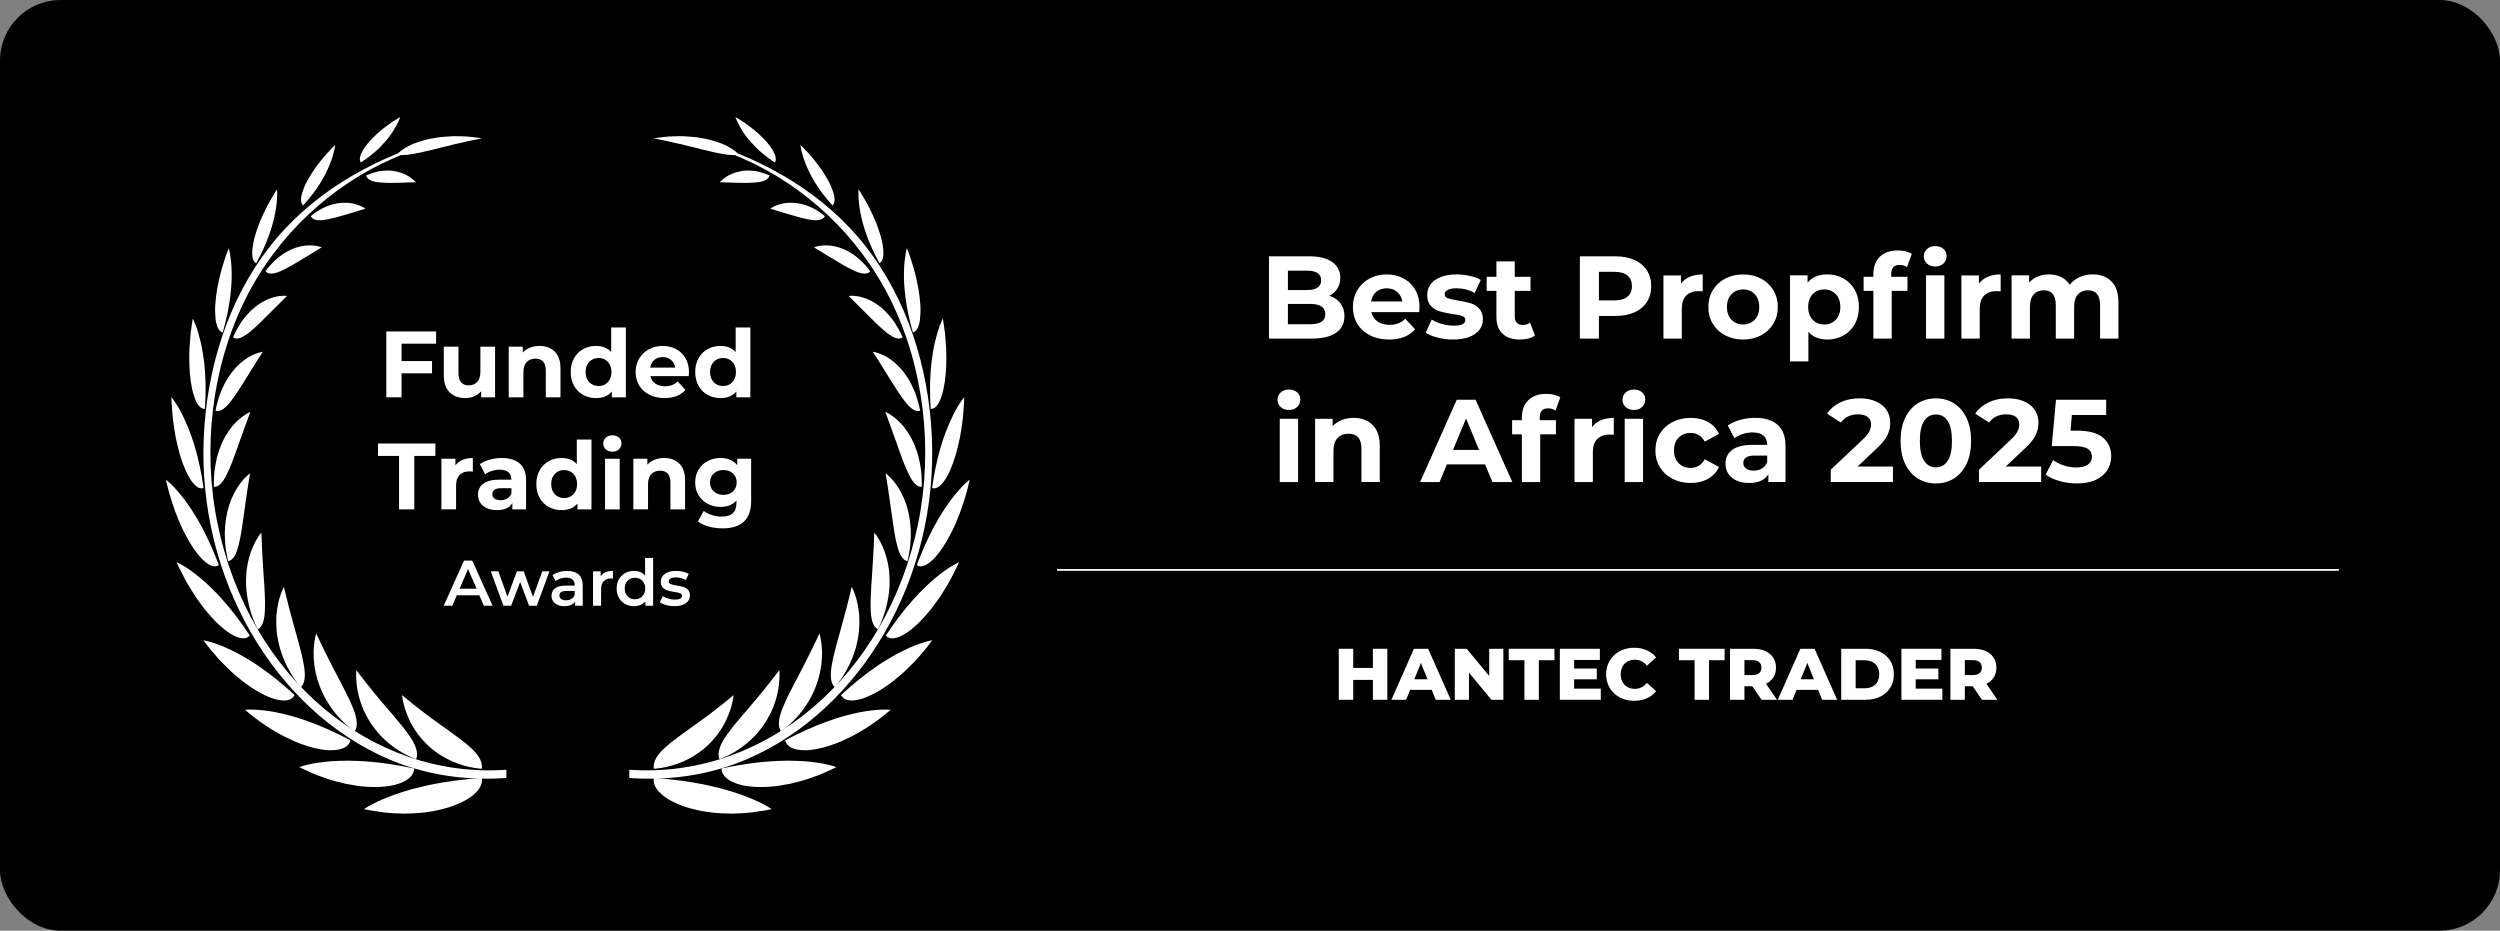 <?xml version="1.0" encoding="UTF-8"?><svg xmlns="http://www.w3.org/2000/svg" viewBox="0 0 2865.26 1066.67"><rect x="0" y="0" width="2865.26" height="1066.67" fill="#808080" stroke="none"/><g id="Layer_2"><rect x="0" y="0" width="2865.26" height="1066.67" rx="69.49" ry="69.49"/></g><g id="Layer_1"><path d="M460.22,393.89v19.95h34.94v14.02h-34.94v27.5h-17.47v-75.49h57.05v14.02h-39.58Z" style="fill:#fff;"/><path d="M567.41,397.34v58.02h-15.96v-6.9c-2.23,2.52-4.89,4.44-7.98,5.77-3.09,1.33-6.43,1.99-10.03,1.99-7.62,0-13.66-2.19-18.12-6.58-4.46-4.38-6.69-10.89-6.69-19.52v-32.78h16.82v30.3c0,9.35,3.92,14.02,11.75,14.02,4.03,0,7.26-1.31,9.71-3.94,2.44-2.62,3.67-6.52,3.67-11.7v-28.68h16.82Z" style="fill:#fff;"/><path d="M635.73,402.95c4.42,4.31,6.63,10.71,6.63,19.2v33.21h-16.82v-30.63c0-4.6-1.01-8.03-3.02-10.3-2.01-2.26-4.92-3.4-8.73-3.4-4.24,0-7.62,1.31-10.14,3.94-2.52,2.62-3.77,6.52-3.77,11.7v28.68h-16.82v-58.02h16.07v6.79c2.23-2.44,5-4.33,8.3-5.66,3.31-1.33,6.94-1.99,10.89-1.99,7.19,0,12.99,2.16,17.42,6.47Z" style="fill:#fff;"/><path d="M717.31,375.35v80.02h-16.07v-6.69c-4.17,5.03-10.21,7.55-18.12,7.55-5.46,0-10.41-1.22-14.83-3.67-4.42-2.44-7.89-5.93-10.41-10.46-2.52-4.53-3.77-9.78-3.77-15.75s1.26-11.21,3.77-15.74c2.52-4.53,5.99-8.01,10.41-10.46,4.42-2.44,9.36-3.67,14.83-3.67,7.4,0,13.19,2.34,17.36,7.01v-28.15h16.82ZM696.6,438.05c2.8-2.91,4.21-6.81,4.21-11.7s-1.4-8.79-4.21-11.7c-2.8-2.91-6.33-4.37-10.57-4.37s-7.87,1.46-10.68,4.37c-2.8,2.91-4.21,6.81-4.21,11.7s1.4,8.79,4.21,11.7c2.8,2.91,6.36,4.37,10.68,4.37s7.76-1.46,10.57-4.37Z" style="fill:#fff;"/><path d="M789.34,431.1h-43.89c.79,3.6,2.66,6.44,5.61,8.52,2.95,2.09,6.61,3.13,11,3.13,3.02,0,5.7-.45,8.03-1.35,2.33-.9,4.51-2.32,6.52-4.26l8.95,9.71c-5.46,6.25-13.44,9.38-23.94,9.38-6.54,0-12.33-1.28-17.36-3.83-5.03-2.55-8.92-6.09-11.65-10.62-2.73-4.53-4.1-9.67-4.1-15.42s1.35-10.8,4.04-15.37c2.7-4.56,6.4-8.12,11.11-10.68,4.71-2.55,9.98-3.83,15.8-3.83s10.82,1.22,15.42,3.67c4.6,2.45,8.21,5.95,10.84,10.51,2.62,4.57,3.94,9.87,3.94,15.91,0,.22-.11,1.73-.32,4.53ZM749.98,412.44c-2.59,2.16-4.17,5.11-4.74,8.84h28.58c-.58-3.67-2.16-6.59-4.74-8.79-2.59-2.19-5.75-3.29-9.49-3.29s-7.01,1.08-9.6,3.24Z" style="fill:#fff;"/><path d="M859.98,375.35v80.02h-16.07v-6.69c-4.17,5.03-10.21,7.55-18.12,7.55-5.46,0-10.41-1.22-14.83-3.67-4.42-2.44-7.89-5.93-10.41-10.46-2.52-4.53-3.77-9.78-3.77-15.75s1.26-11.21,3.77-15.74c2.52-4.53,5.99-8.01,10.41-10.46,4.42-2.44,9.36-3.67,14.83-3.67,7.4,0,13.19,2.34,17.36,7.01v-28.15h16.82ZM839.27,438.05c2.8-2.91,4.21-6.81,4.21-11.7s-1.4-8.79-4.21-11.7c-2.8-2.91-6.33-4.37-10.57-4.37s-7.87,1.46-10.68,4.37c-2.8,2.91-4.21,6.81-4.21,11.7s1.4,8.79,4.21,11.7c2.8,2.91,6.36,4.37,10.68,4.37s7.76-1.46,10.57-4.37Z" style="fill:#fff;"/><path d="M457.37,522.54h-24.16v-14.23h65.78v14.23h-24.16v61.25h-17.47v-61.25Z" style="fill:#fff;"/><path d="M530.1,527.06c3.41-1.44,7.35-2.16,11.81-2.16v15.53c-1.87-.14-3.13-.22-3.77-.22-4.82,0-8.59,1.35-11.32,4.04-2.73,2.7-4.1,6.74-4.1,12.13v27.39h-16.82v-58.02h16.07v7.66c2.01-2.8,4.73-4.92,8.14-6.36Z" style="fill:#fff;"/><path d="M595.72,531.32c4.82,4.28,7.22,10.73,7.22,19.36v33.11h-15.74v-7.23c-3.16,5.39-9.06,8.09-17.69,8.09-4.46,0-8.32-.75-11.59-2.26-3.27-1.51-5.77-3.59-7.5-6.25-1.73-2.66-2.59-5.68-2.59-9.06,0-5.39,2.03-9.63,6.09-12.72,4.06-3.09,10.33-4.64,18.82-4.64h13.37c0-3.67-1.12-6.49-3.34-8.46-2.23-1.98-5.57-2.97-10.03-2.97-3.09,0-6.13.49-9.11,1.46-2.98.97-5.52,2.28-7.6,3.94l-6.04-11.75c3.16-2.23,6.96-3.95,11.38-5.18,4.42-1.22,8.97-1.83,13.64-1.83,8.99,0,15.89,2.14,20.71,6.42ZM581.38,571.33c2.23-1.33,3.81-3.29,4.75-5.88v-5.93h-11.54c-6.9,0-10.35,2.26-10.35,6.79,0,2.16.84,3.87,2.53,5.12,1.69,1.26,4.01,1.89,6.96,1.89s5.43-.66,7.66-2Z" style="fill:#fff;"/><path d="M677.89,503.77v80.02h-16.07v-6.69c-4.17,5.03-10.21,7.55-18.12,7.55-5.46,0-10.41-1.22-14.83-3.67-4.42-2.44-7.89-5.93-10.41-10.46-2.52-4.53-3.77-9.78-3.77-15.75s1.26-11.21,3.77-15.74c2.52-4.53,5.99-8.01,10.41-10.46,4.42-2.44,9.36-3.67,14.83-3.67,7.4,0,13.19,2.34,17.36,7.01v-28.15h16.82ZM657.19,566.48c2.8-2.91,4.21-6.81,4.21-11.7s-1.4-8.79-4.21-11.7c-2.8-2.91-6.33-4.37-10.57-4.37s-7.87,1.46-10.68,4.37c-2.8,2.91-4.21,6.81-4.21,11.7s1.4,8.79,4.21,11.7c2.8,2.91,6.36,4.37,10.68,4.37s7.76-1.46,10.57-4.37Z" style="fill:#fff;"/><path d="M694.28,514.99c-1.94-1.8-2.91-4.03-2.91-6.69s.97-4.89,2.91-6.69c1.94-1.8,4.46-2.7,7.55-2.7s5.61.86,7.55,2.59c1.94,1.73,2.91,3.88,2.91,6.47,0,2.8-.97,5.12-2.91,6.96-1.94,1.83-4.46,2.75-7.55,2.75s-5.61-.9-7.55-2.7ZM693.42,525.77h16.82v58.02h-16.82v-58.02Z" style="fill:#fff;"/><path d="M778.56,531.38c4.42,4.31,6.63,10.71,6.63,19.2v33.21h-16.82v-30.63c0-4.6-1.01-8.03-3.02-10.3-2.01-2.26-4.92-3.4-8.73-3.4-4.24,0-7.62,1.31-10.14,3.94-2.52,2.62-3.77,6.52-3.77,11.7v28.68h-16.82v-58.02h16.07v6.79c2.23-2.44,5-4.33,8.3-5.66,3.31-1.33,6.94-1.99,10.89-1.99,7.19,0,12.99,2.16,17.42,6.47Z" style="fill:#fff;"/><path d="M860.89,525.77v48.31c0,10.64-2.77,18.55-8.3,23.72-5.54,5.18-13.62,7.76-24.26,7.76-5.61,0-10.93-.68-15.96-2.05-5.03-1.37-9.2-3.34-12.51-5.93l6.69-12.08c2.44,2.01,5.54,3.61,9.27,4.8,3.74,1.19,7.48,1.78,11.21,1.78,5.82,0,10.12-1.31,12.89-3.94,2.77-2.62,4.15-6.59,4.15-11.92v-2.48c-4.39,4.82-10.5,7.23-18.33,7.23-5.32,0-10.19-1.17-14.61-3.5-4.42-2.33-7.93-5.62-10.51-9.87-2.59-4.24-3.88-9.13-3.88-14.67s1.29-10.42,3.88-14.67c2.59-4.24,6.09-7.53,10.51-9.87,4.42-2.33,9.29-3.5,14.61-3.5,8.41,0,14.81,2.77,19.2,8.3v-7.44h15.96ZM840.03,563.24c2.84-2.62,4.26-6.06,4.26-10.3s-1.42-7.67-4.26-10.3c-2.84-2.62-6.49-3.94-10.95-3.94s-8.12,1.31-11,3.94c-2.88,2.62-4.31,6.06-4.31,10.3s1.44,7.67,4.31,10.3c2.87,2.62,6.54,3.94,11,3.94s8.1-1.31,10.95-3.94Z" style="fill:#fff;"/><path d="M549.36,682.25h-25.84l-5.09,11.96h-9.89l23.26-51.69h9.45l23.33,51.69h-10.04l-5.17-11.96ZM546.18,674.72l-9.75-22.59-9.67,22.59h19.42Z" style="fill:#fff;"/><path d="M629.76,654.78l-14.55,39.43h-8.86l-10.19-27.17-10.34,27.17h-8.86l-14.47-39.43h8.71l10.41,29.09,10.85-29.09h7.75l10.63,29.24,10.71-29.24h8.2Z" style="fill:#fff;"/><path d="M663.25,658.51c3.08,2.78,4.62,6.98,4.62,12.59v23.11h-8.71v-4.8c-1.13,1.72-2.75,3.04-4.84,3.95-2.09.91-4.61,1.37-7.57,1.37s-5.54-.5-7.75-1.51c-2.21-1.01-3.93-2.41-5.13-4.21s-1.81-3.83-1.81-6.09c0-3.54,1.32-6.39,3.95-8.53,2.63-2.14,6.78-3.21,12.44-3.21h10.19v-.59c0-2.76-.82-4.87-2.47-6.35-1.65-1.48-4.1-2.21-7.35-2.21-2.21,0-4.39.34-6.53,1.03-2.14.69-3.95,1.65-5.43,2.88l-3.62-6.72c2.07-1.58,4.55-2.78,7.46-3.62,2.9-.84,5.98-1.25,9.23-1.25,5.81,0,10.25,1.39,13.33,4.17ZM654.83,686.42c1.8-1.06,3.06-2.57,3.8-4.54v-4.58h-9.52c-5.32,0-7.97,1.75-7.97,5.24,0,1.67.66,3,1.99,3.99,1.33.99,3.17,1.48,5.54,1.48s4.37-.53,6.17-1.59Z" style="fill:#fff;"/><path d="M702.49,654.34v8.79c-.79-.15-1.5-.22-2.14-.22-3.59,0-6.4,1.05-8.42,3.14-2.02,2.09-3.03,5.11-3.03,9.04v19.12h-9.23v-39.43h8.79v5.76c2.66-4.13,7.33-6.2,14.03-6.2Z" style="fill:#fff;"/><path d="M748.57,639.43v54.79h-8.86v-5.09c-1.53,1.87-3.41,3.27-5.65,4.21-2.24.93-4.71,1.4-7.42,1.4-3.79,0-7.2-.84-10.23-2.51-3.03-1.67-5.4-4.05-7.12-7.13-1.72-3.08-2.58-6.61-2.58-10.6s.86-7.51,2.58-10.56c1.72-3.05,4.1-5.41,7.12-7.09s6.44-2.51,10.23-2.51c2.61,0,5,.44,7.16,1.33,2.17.89,4.01,2.21,5.54,3.99v-20.23h9.23ZM733.73,685.32c1.77-1.01,3.18-2.45,4.21-4.32,1.03-1.87,1.55-4.04,1.55-6.5s-.52-4.63-1.55-6.5c-1.03-1.87-2.44-3.31-4.21-4.32-1.77-1.01-3.77-1.51-5.98-1.51s-4.21.51-5.98,1.51c-1.77,1.01-3.18,2.45-4.21,4.32-1.03,1.87-1.55,4.04-1.55,6.5s.52,4.63,1.55,6.5c1.03,1.87,2.44,3.31,4.21,4.32,1.77,1.01,3.77,1.51,5.98,1.51s4.21-.5,5.98-1.51Z" style="fill:#fff;"/><path d="M763.48,693.47c-3.05-.84-5.49-1.89-7.31-3.17l3.54-7.01c1.77,1.18,3.9,2.13,6.39,2.84,2.49.71,4.93,1.07,7.35,1.07,5.51,0,8.27-1.45,8.27-4.36,0-1.38-.7-2.34-2.1-2.88-1.4-.54-3.66-1.06-6.76-1.55-3.25-.49-5.9-1.06-7.94-1.7-2.04-.64-3.82-1.76-5.32-3.36-1.5-1.6-2.25-3.83-2.25-6.68,0-3.74,1.56-6.73,4.69-8.97,3.12-2.24,7.35-3.36,12.66-3.36,2.71,0,5.41.31,8.12.92,2.71.62,4.92,1.44,6.65,2.47l-3.54,7.01c-3.35-1.97-7.11-2.95-11.3-2.95-2.71,0-4.76.41-6.17,1.22-1.4.81-2.1,1.88-2.1,3.21,0,1.48.75,2.52,2.25,3.14,1.5.62,3.83,1.19,6.98,1.74,3.15.49,5.73,1.06,7.75,1.7,2.02.64,3.75,1.72,5.21,3.25,1.45,1.53,2.18,3.69,2.18,6.5,0,3.69-1.6,6.65-4.8,8.86s-7.56,3.32-13.07,3.32c-3.2,0-6.33-.42-9.38-1.25Z" style="fill:#fff;"/><path d="M580.34,882.21c-154.81,10.91-294.76-106.19-330.91-281.53-17.83-86.31-6.66-180.08,31.44-257.08,37.15-75.06,99.86-131.41,168.95-161.75,12.54-5.49,25.3-10.91,38.25-14.9,5.06-1.62,8.01-5.17,2.93-3.59-67.68,21.01-135.08,59.2-182.22,119.78-46.68,60.03-71.6,137.47-75.22,217.61-7.35,162.16,81.22,313.24,212,369.39,42.9,18.46,89.26,24.73,134.77,21.5v-9.42h0Z" style="fill:#fff;"/><path d="M417.18,927.27s2.23.51,6.22,1.38c3.99.7,9.7,1.55,16.46,2.45,6.81.77,14.74,1.28,23.16,1.4,8.45-.19,17.34-.38,26.14-1.74,8.76-1,17.45-3.17,25.3-5.49,7.9-2.53,15.04-5.74,20.91-9.08,11.79-7.4,18.36-15.74,16.78-24.67-21.53,1.72-40.03,4.06-56.35,7.36-4.05.77-8,1.72-11.8,2.66-3.77.81-7.41,1.7-10.93,2.68-7.02,2.1-13.4,3.81-19.23,5.93-5.85,2.17-11.01,4.08-15.54,6.04-4.53,1.93-8.41,3.85-11.58,5.53-6.25,3.21-9.54,5.55-9.54,5.55Z" style="fill:#fff;"/><path d="M343.1,879.23s1.97,1.06,5.53,2.7c3.56,1.57,8.53,4.02,14.66,6.4,6.21,2.21,13.24,5.04,21.08,7.02,3.91,1.04,7.89,2.08,11.95,3,4.12.81,8.3,1.53,12.45,2.15,4.11.7,8.3,1.04,12.42,1.25,4.08.19,8.09.38,11.97.26,7.82-.45,14.97-1.11,21.11-2.96,6.15-1.83,11.19-4.19,14.68-7.21,3.52-3.04,5.55-6.8,5.7-11.1-20.22-4.21-37.81-6.85-53.56-7.99-7.81-.68-15.22-.79-22.01-.94-3.41-.04-6.7.06-9.89.19-3.17.13-6.13.19-9,.4-11.57.94-20.78,2.38-27.18,3.91-6.43,1.49-9.92,2.91-9.92,2.91Z" style="fill:#fff;"/><path d="M280.82,813.55s1.65,1.38,4.57,3.83c2.92,2.38,7.05,5.83,12.31,9.46,5.21,3.72,11.26,7.89,18.06,11.7,6.64,4.06,14.03,7.68,21.41,10.93,3.62,1.72,7.48,3,11.17,4.29,3.74,1.25,7.33,2.51,10.94,3.34,7.29,1.62,13.94,2.89,20.01,2.78,6.01-.06,11.1-.89,14.93-2.72,3.86-1.85,6.45-4.81,7.49-8.68-17.8-9.29-33.5-16.39-47.84-21.46-14.14-5.25-26.88-8.53-37.64-10.65-5.35-1.09-10.26-1.81-14.63-2.23-4.34-.49-8.03-.77-11.13-.85-6.17-.21-9.65.26-9.65.26Z" style="fill:#fff;"/><path d="M233.18,733.89s1.26,1.68,3.45,4.64c2.17,3.02,5.56,7.02,9.63,11.69,2.02,2.34,4.16,4.91,6.6,7.44,2.44,2.47,5.04,5.06,7.75,7.78,5.28,5.42,11.51,10.46,17.57,15.42,6.27,4.76,12.67,9.08,18.87,12.59,6.36,3.38,12.26,6.25,17.79,7.74,11.07,3.04,19.38,2.17,22.83-4.59-14.52-13.29-27.57-23.84-39.83-32.13-5.9-4.34-11.84-7.82-17.27-11.06-5.36-3.25-10.59-5.91-15.4-8.19-9.32-4.74-17.57-7.44-23.12-9.23-5.58-1.7-8.88-2.11-8.88-2.11Z" style="fill:#fff;"/><path d="M202.43,644.37s.19.45.57,1.34c.37.85.91,2.17,1.72,3.74,1.58,3.21,3.85,7.74,6.64,13.08,2.72,5.34,6.47,11.23,10.29,17.48,3.91,6.25,8.6,12.46,13.18,18.54,4.92,5.87,9.82,11.55,14.88,16.35,5.16,4.72,10.05,8.8,14.79,11.65,9.54,5.68,17.36,7.02,21.81,1.76-10.71-15.99-20.6-29.07-30.27-39.79-4.69-5.42-9.24-10.27-13.78-14.52-4.31-4.36-8.52-8.14-12.5-11.4-7.92-6.57-14.56-11.27-19.55-14.12-2.48-1.49-4.43-2.51-5.74-3.19-1.34-.64-2.05-.94-2.05-.94Z" style="fill:#fff;"/><path d="M190.17,549.75s.44,1.87,1.22,5.21c.85,3.27,1.82,7.97,3.57,13.48,1.73,5.51,3.65,11.89,6.09,18.48,2.65,6.63,5.3,13.55,8.59,20.2,6.41,13.31,14.16,25.48,21.59,33.17,7.58,7.66,14.45,10.93,19.55,7.34-1.58-4.36-3.23-8.55-4.94-12.52-1.75-3.98-3.22-7.89-4.93-11.53-3.48-7.29-6.55-14.06-9.95-20.2-6.55-12.29-13.27-22.28-19.13-30.28-2.97-3.95-5.89-7.44-8.47-10.38-2.52-2.96-4.83-5.42-6.78-7.34-3.9-3.85-6.41-5.63-6.41-5.63Z" style="fill:#fff;"/><path d="M196.49,455.17s-.05,1.81.12,5c.19,3.19.48,7.72.91,13.14.34,5.38,1.18,11.65,2.22,18.24.5,3.27,1.04,6.7,1.68,10.1.72,3.44,1.51,6.87,2.34,10.29.85,3.4,1.7,6.76,2.65,10.04,1.02,3.3,2.14,6.48,3.27,9.53,2.25,6.08,4.56,11.54,7.35,15.99,5.35,8.91,10.93,13.71,16.28,11.82-4.91-35.09-13.19-60.11-21.37-77.68-3.81-8.7-7.72-15.37-10.65-19.84-1.48-2.19-2.64-3.87-3.48-4.98-.84-1.1-1.32-1.66-1.32-1.66Z" style="fill:#fff;"/><path d="M220.97,365.09s-1.18,6.68-2.45,16.61c-.47,5.02-.96,10.87-1.35,17.05-.34,6.21-.24,12.91-.14,19.44.52,13.21,2.13,26.11,5.34,35.55,1.54,4.72,3.28,8.53,5.37,11.1,2.14,2.62,4.52,3.95,7.1,3.79.54-8.29.85-16.03.77-23.28.13-7.19-.31-14.01-.74-20.28-.36-6.23-1.07-12.08-1.98-17.48-.73-5.34-1.63-10.27-2.66-14.69-2.15-8.95-4.21-15.8-6.07-20.56-1.81-4.74-3.19-7.23-3.19-7.23Z" style="fill:#fff;"/><path d="M262.19,284.4s-.55,1.43-1.53,3.91c-.96,2.45-2.26,6.02-3.62,10.42-1.35,4.38-2.96,9.44-4.38,14.95-1.35,5.53-2.66,11.48-3.75,17.39-.98,6-1.68,12.02-2.12,17.65-.46,5.63-.23,11.06.18,15.65.83,9.21,3.62,15.61,8.33,16.63,8.35-29.24,10.59-52.29,10.22-69.36-.17-8.46-1.08-15.35-1.77-19.99-.76-4.66-1.55-7.25-1.55-7.25Z" style="fill:#fff;"/><path d="M317.57,217.01s-.73,1.1-2.06,3.08c-1.24,2.04-3.01,4.98-5.03,8.53-4.18,6.95-9,16.84-13.15,26.86-1.93,5.1-3.72,10.29-5.16,15.25-1.45,4.87-2.29,9.78-2.79,13.99-.99,8.44.2,14.86,4.26,17.01,13.15-24.01,19.42-44.08,22.09-59.52,1.39-7.57,1.84-13.93,1.93-18.37.16-4.34-.1-6.82-.1-6.82Z" style="fill:#fff;"/><path d="M384.19,166.07s-3.44,3.38-8.34,8.63c-2.47,2.55-5.23,5.78-8.01,9.34-2.8,3.57-5.8,7.25-8.47,11.31-2.69,4.11-5.22,8.23-7.4,12.25-2.2,3.98-3.85,8.1-5.08,11.74-2.43,7.29-2.67,13.18.52,16.16,16.3-17.97,25.58-34.21,30.67-47.46,5.27-12.74,6.1-21.97,6.1-21.97Z" style="fill:#fff;"/><path d="M458.63,134.17s-3.63,2.08-8.89,5.44c-5.14,3.7-11.99,8.48-18.19,14.29-3.09,2.91-6.09,5.93-8.77,8.89-2.66,3-4.89,6.21-6.65,9.06-3.5,5.89-4.84,10.97-2.61,14.4,4.53-2.83,8.54-5.76,12.14-8.82,3.68-2.89,6.96-5.78,9.88-8.74,2.9-3.02,5.49-5.87,7.81-8.57,2.3-2.74,4.28-5.49,6-8.06,3.38-5.25,5.78-9.46,7.25-12.74,1.46-3.19,2.03-5.15,2.03-5.15Z" style="fill:#fff;"/><path d="M460.83,796.56s1.29,1.08,3.53,3.06c2.28,1.83,5.56,4.4,9.5,7.76,4.03,3.19,8.78,6.83,13.99,10.87,5.22,3.76,10.87,8.19,16.75,12.2,5.8,4.38,11.82,8.29,17.52,12.67,5.71,4.17,11.16,8.21,15.84,12.52,9.32,7.97,15.68,16.69,14.19,25.52-20.99-1.72-38.07-9.19-50.99-18.18-3.23-2.34-6.22-4.59-8.97-7.04-2.74-2.55-5.24-5.1-7.54-7.61-4.63-4.91-8.23-10.42-11.24-15.33-3.01-4.87-5.22-9.82-6.93-14.2-1.71-4.4-2.9-8.27-3.74-11.53-1.62-6.65-1.91-10.72-1.91-10.72Z" style="fill:#fff;"/><path d="M408.39,768.04s4.02,5.19,10.25,13.31c3.22,3.83,6.79,8.85,10.99,13.65,2.06,2.49,4.19,5.1,6.4,7.8,2.26,2.55,4.55,5.21,6.84,7.95,2.28,2.83,4.64,5.44,6.97,8.12,2.35,2.7,4.61,5.53,6.85,8.25,4.54,5.13,8.66,10.72,12.21,15.65,3.52,5,6.29,9.91,7.83,14.57,1.52,4.64,1.81,8.89.22,12.82-19.02-7.23-33.34-18.54-43.57-30.17-5.06-6.02-9.25-11.84-12.46-17.9-1.63-2.98-3.06-5.85-4.34-8.65-1.25-2.87-2.29-5.72-3.18-8.42-3.68-10.74-4.77-20.2-5.11-26.66-.35-6.53.11-10.31.11-10.31Z" style="fill:#fff;"/><path d="M362.41,725.98s.71,1.47,1.94,4.06c1.23,2.64,2.88,6.51,5.16,10.93,2.2,4.49,4.72,9.89,7.68,15.48,2.83,5.85,6.12,11.82,9.32,18.12,1.54,3.19,3.3,6.14,4.92,9.31,1.56,3.1,3.16,6.25,4.76,9.36,3.18,6,5.9,12.27,8.2,17.76,2.3,5.55,3.87,10.82,4.34,15.52.49,4.68-.09,8.63-2.35,11.84-16.05-11.74-27.03-25.9-34.27-39.3-7.1-13.61-10.56-26.52-11.88-37.45-.66-5.55-.85-10.48-.8-14.8.07-4.36.54-8.16.96-11.27.93-6.17,2.01-9.57,2.01-9.57Z" style="fill:#fff;"/><path d="M325.44,672.57s.36,1.6,1,4.34c.55,2.83,1.63,6.65,2.8,11.4.62,2.36,1.18,5.02,1.9,7.74.73,2.68,1.52,5.59,2.33,8.59,1.48,6.15,3.52,12.38,5.21,19.07,1.88,6.57,3.75,13.29,5.4,19.8,1.8,6.34,3.09,12.82,4.14,18.5,2.01,11.4,1.73,21.11-3.59,25.73-12.4-15.08-19.72-30.94-23.87-45.08-1.86-7.25-3.22-13.93-3.75-20.24-.5-6.38-.54-12.14-.19-17.33.98-10.59,2.91-18.52,4.99-24.07,1.99-5.53,3.65-8.44,3.65-8.44Z" style="fill:#fff;"/><path d="M299.56,610.48s.02.4.04,1.13c.01.74.01,1.81.12,3.1.16,2.7.34,6.55.48,11.27.08,4.74.65,10.1.84,16.16.31,5.97.95,12.31,1.18,18.95.6,6.42.9,13.16,1.21,19.58.41,6.32.41,12.55.19,18.05-.32,10.99-2.48,19.8-8.29,22.63-8.4-17.03-12.02-33.45-13.13-47.52-.44-7.1-.17-13.67.36-19.54.75-5.97,1.87-11.35,3.13-16.01,2.67-9.42,6.32-16.42,9-20.94,1.35-2.25,2.58-4,3.48-5.12.9-1.15,1.39-1.72,1.39-1.72Z" style="fill:#fff;"/><path d="M286.54,542.5s-.9,5.68-2.31,14.5c-.66,4.36-1.45,9.5-2.28,15.14-.63,5.55-1.66,11.65-2.44,17.71-1.68,12.25-3.41,24.88-6.03,34.89-2.48,9.97-6.18,17.46-12.03,18.46-.99-4.44-1.84-8.76-2.47-12.93-.69-4.17-.89-8.29-1.13-12.21-.52-7.8.08-15.1.91-21.71,1.89-13.21,5.62-23.69,9.93-31.68,2.13-3.98,4.2-7.38,6.28-10.19,2.16-2.85,4.15-5.12,5.84-6.87,3.44-3.53,5.72-5.13,5.72-5.13Z" style="fill:#fff;"/><path d="M286.98,472.09s-.56,1.25-1.36,3.49c-.77,2.23-1.91,5.42-3.36,9.29-1.57,3.85-3.07,8.4-4.83,13.35-.9,2.47-1.86,5-2.83,7.68-.86,2.62-1.79,5.3-2.74,8.04-1.94,5.23-3.93,10.63-5.93,16.05-2.01,5.19-4.24,10.1-6.28,14.31-4.21,8.44-9.08,14.25-14.59,13.65.04-8.63.27-16.54,1.65-23.79.62-3.64,1.32-7.06,2.1-10.31.8-3.25,1.89-6.34,2.9-9.23,4-11.63,9.78-20.24,14.85-26.54,5.48-6.29,10.54-10.25,14.24-12.67,1.82-1.23,3.39-2.06,4.49-2.57,1.09-.51,1.7-.74,1.7-.74Z" style="fill:#fff;"/><path d="M301.22,403.18s-2.57,4.19-6.74,10.48c-1.93,3.23-4.24,7-6.85,11.01-2.58,4.04-5.13,8.51-8,12.91-5.49,8.82-11.4,17.93-16.8,24.5-2.75,3.27-5.56,5.89-8.23,7.46-2.6,1.62-5.17,2.13-7.61,1.11,1.49-7.83,3.61-14.84,5.96-21.14,2.61-6.21,5.24-11.67,8.25-16.37,3.06-4.72,6.17-8.74,9.23-12.08,3.21-3.36,6.39-6.08,9.35-8.29,5.85-4.47,11.44-6.74,15.27-8.04,3.84-1.32,6.17-1.55,6.17-1.55Z" style="fill:#fff;"/><path d="M328.93,339.19s-12.12,12.06-26.08,25.9c-3.29,3.38-6.66,6.72-10.09,9.76-3.47,3.04-6.55,5.95-9.74,8.16-6.34,4.42-11.89,6.68-15.92,3.59,2.77-6.7,6.22-12.35,9.44-17.48,3.5-4.91,7.09-9.1,10.56-12.69,7.34-6.91,14.27-11.31,20.65-13.71,6.23-2.53,11.42-3.49,15.25-3.66,3.77-.21,5.93.13,5.93.13Z" style="fill:#fff;"/><path d="M368.73,283.49s-.87.49-2.4,1.4c-1.51.91-3.66,2.27-6.27,3.89-5.35,3.08-12.21,7.63-19.62,11.8-3.55,2.23-7.26,4.38-10.91,6.25-3.67,1.87-7.03,3.72-10.3,4.87-3.25,1.21-6.26,1.91-8.81,1.87-2.51-.04-4.65-.85-6.13-2.74,15.44-21.01,32.78-27.71,44.72-29.26,6.11-.7,11.01-.26,14.38.36,3.44.72,5.35,1.55,5.35,1.55Z" style="fill:#fff;"/><path d="M418.77,239.15s-3.42,1.17-8.73,2.7c-2.7.72-5.76,1.68-9.08,2.76-3.31,1.06-7.01,1.96-10.63,3.06-3.6,1.11-7.32,2.1-10.93,2.87-3.63.74-6.94,1.55-10.1,1.79-6.21.49-11.21-.53-13.14-4.61,17.71-14.69,34.37-16.35,45.3-14.99,11.22,1.77,17.31,6.42,17.31,6.42Z" style="fill:#fff;"/><path d="M476.65,208.89s-3.28.19-8.29.21c-2.48.11-5.38.28-8.54.34-3.15.08-6.61,0-9.99.15-3.41.04-6.9.02-10.22-.21-3.35-.21-6.44-.36-9.25-.94-5.56-1.11-9.78-3.3-10.71-7.4,4.6-1.98,8.99-3.4,13.09-4.4,4.17-.85,8.08-1.13,11.67-1.17,3.55-.08,6.88.38,9.92,1.1,3.02.68,5.71,1.55,8.1,2.51,4.75,1.87,8.35,4.61,10.71,6.48,2.35,1.93,3.51,3.32,3.51,3.32Z" style="fill:#fff;"/><path d="M552.4,158.5s-4.71-.72-12.24-1.57c-3.76-.53-8.2-.62-13.11-.77-2.48-.02-5.05-.11-7.69-.08-2.66.17-5.37.34-8.12.53-2.78.21-5.6.4-8.42.77-2.81.45-5.65.94-8.45,1.47-5.62.94-11.09,2.59-16.17,4.36-5.14,1.66-9.77,3.98-13.76,6.36-2.01,1.17-3.84,2.45-5.49,3.7-1.6,1.32-2.99,2.76-4.18,4.19,3.52.4,7.68.4,12.15-.02,4.51-.53,9.35-1.55,14.48-2.53,2.54-.49,5.14-1.13,7.78-1.81,2.62-.62,5.28-1.23,7.96-1.85,2.68-.66,5.37-1.36,8.03-2.13,2.66-.6,5.32-1.21,7.95-1.81,2.6-.68,5.17-1.34,7.65-1.98,2.5-.51,4.92-1.06,7.26-1.55,4.67-1.06,8.91-2.19,12.51-2.79,7.21-1.43,11.83-2.49,11.83-2.49Z" style="fill:#fff;"/><path d="M721.22,882.21c154.82,10.91,294.77-106.19,330.92-281.53,17.81-86.31,6.66-180.08-31.44-257.08-37.16-75.06-99.88-131.41-168.96-161.75-12.55-5.49-25.3-10.91-38.25-14.9-5.07-1.62-8.01-5.17-2.92-3.59,67.67,21.01,135.08,59.2,182.21,119.78,46.67,60.03,71.6,137.47,75.23,217.61,7.35,162.16-81.24,313.24-212.02,369.39-42.89,18.46-89.24,24.73-134.76,21.5v-9.42h0Z" style="fill:#fff;"/><path d="M884.38,927.27s-2.24.51-6.22,1.38c-3.98.7-9.68,1.55-16.46,2.45-6.82.77-14.75,1.28-23.15,1.4-8.47-.19-17.35-.38-26.15-1.74-8.76-1-17.44-3.17-25.3-5.49-7.89-2.53-15.04-5.74-20.91-9.08-11.79-7.4-18.36-15.74-16.79-24.67,21.54,1.72,40.04,4.06,56.36,7.36,4.05.77,8.01,1.72,11.8,2.66,3.79.81,7.4,1.7,10.93,2.68,7.02,2.1,13.4,3.81,19.23,5.93,5.84,2.17,11.03,4.08,15.54,6.04,4.53,1.93,8.41,3.85,11.59,5.53,6.22,3.21,9.53,5.55,9.53,5.55Z" style="fill:#fff;"/><path d="M958.47,879.23s-1.99,1.06-5.53,2.7c-3.56,1.57-8.54,4.02-14.67,6.4-6.21,2.21-13.24,5.04-21.09,7.02-3.88,1.04-7.89,2.08-11.94,3-4.14.81-8.29,1.53-12.44,2.15-4.11.7-8.31,1.04-12.42,1.25-4.09.19-8.11.38-11.98.26-7.84-.45-14.96-1.11-21.1-2.96-6.17-1.83-11.18-4.19-14.69-7.21-3.51-3.04-5.56-6.8-5.7-11.1,20.22-4.21,37.81-6.85,53.55-7.99,7.81-.68,15.25-.79,22.01-.94,3.41-.04,6.71.06,9.9.19,3.16.13,6.13.19,9.02.4,11.56.94,20.75,2.38,27.17,3.91,6.43,1.49,9.92,2.91,9.92,2.91Z" style="fill:#fff;"/><path d="M1020.76,813.55s-1.66,1.38-4.59,3.83c-2.91,2.38-7.04,5.83-12.3,9.46-5.2,3.72-11.25,7.89-18.06,11.7-6.64,4.06-14.03,7.68-21.4,10.93-3.62,1.72-7.5,3-11.17,4.29-3.75,1.25-7.34,2.51-10.96,3.34-7.29,1.62-13.94,2.89-20.01,2.78-6-.06-11.09-.89-14.92-2.72-3.84-1.85-6.46-4.81-7.47-8.68,17.8-9.29,33.49-16.39,47.82-21.46,14.15-5.25,26.9-8.53,37.64-10.65,5.36-1.09,10.26-1.81,14.64-2.23,4.35-.49,8.05-.77,11.13-.85,6.17-.21,9.66.26,9.66.26Z" style="fill:#fff;"/><path d="M1068.38,733.89s-1.23,1.68-3.45,4.64c-2.15,3.02-5.55,7.02-9.61,11.69-2.03,2.34-4.16,4.91-6.6,7.44-2.47,2.47-5.04,5.06-7.75,7.78-5.29,5.42-11.52,10.46-17.58,15.42-6.26,4.76-12.67,9.08-18.87,12.59-6.36,3.38-12.26,6.25-17.78,7.74-11.08,3.04-19.4,2.17-22.84-4.59,14.51-13.29,27.57-23.84,39.82-32.13,5.9-4.34,11.87-7.82,17.27-11.06,5.37-3.25,10.61-5.91,15.39-8.19,9.36-4.74,17.59-7.44,23.13-9.23,5.6-1.7,8.89-2.11,8.89-2.11Z" style="fill:#fff;"/><path d="M1099.13,644.37s-.19.45-.56,1.34c-.39.85-.92,2.17-1.75,3.74-1.55,3.21-3.82,7.74-6.61,13.08-2.73,5.34-6.47,11.23-10.3,17.48-3.91,6.25-8.6,12.46-13.18,18.54-4.91,5.87-9.83,11.55-14.88,16.35-5.16,4.72-10.05,8.8-14.79,11.65-9.54,5.68-17.35,7.02-21.79,1.76,10.7-15.99,20.59-29.07,30.26-39.79,4.7-5.42,9.24-10.27,13.79-14.52,4.31-4.36,8.5-8.14,12.5-11.4,7.9-6.57,14.58-11.27,19.54-14.12,2.49-1.49,4.44-2.51,5.74-3.19,1.34-.64,2.05-.94,2.05-.94Z" style="fill:#fff;"/><path d="M1111.38,549.75s-.43,1.87-1.2,5.21c-.86,3.27-1.82,7.97-3.57,13.48-1.74,5.51-3.66,11.89-6.12,18.48-2.64,6.63-5.28,13.55-8.55,20.2-6.43,13.31-14.19,25.48-21.6,33.17-7.6,7.66-14.46,10.93-19.56,7.34,1.59-4.36,3.23-8.55,4.95-12.52,1.74-3.98,3.21-7.89,4.92-11.53,3.47-7.29,6.56-14.06,9.97-20.2,6.53-12.29,13.26-22.28,19.1-30.28,2.96-3.95,5.9-7.44,8.46-10.38,2.53-2.96,4.85-5.42,6.8-7.34,3.9-3.85,6.39-5.63,6.39-5.63Z" style="fill:#fff;"/><path d="M1105.09,455.17s.03,1.81-.12,5c-.2,3.19-.48,7.72-.92,13.14-.35,5.38-1.18,11.65-2.22,18.24-.51,3.27-1.04,6.7-1.67,10.1-.73,3.44-1.53,6.87-2.35,10.29-.84,3.4-1.71,6.76-2.63,10.04-1.05,3.3-2.16,6.48-3.29,9.53-2.25,6.08-4.57,11.54-7.35,15.99-5.37,8.91-10.94,13.71-16.3,11.82,4.92-35.09,13.19-60.11,21.39-77.68,3.81-8.7,7.71-15.37,10.65-19.84,1.48-2.19,2.64-3.87,3.48-4.98.84-1.1,1.32-1.66,1.32-1.66Z" style="fill:#fff;"/><path d="M1080.59,365.09s1.18,6.68,2.45,16.61c.46,5.02.95,10.87,1.34,17.05.35,6.21.24,12.91.15,19.44-.52,13.21-2.11,26.11-5.33,35.55-1.55,4.72-3.31,8.53-5.39,11.1-2.14,2.62-4.5,3.95-7.09,3.79-.53-8.29-.85-16.03-.77-23.28-.13-7.19.32-14.01.75-20.28.37-6.23,1.07-12.08,1.98-17.48.73-5.34,1.64-10.27,2.67-14.69,2.15-8.95,4.21-15.8,6.05-20.56,1.82-4.74,3.2-7.23,3.2-7.23Z" style="fill:#fff;"/><path d="M1039.36,284.4s.55,1.43,1.54,3.91c.97,2.45,2.27,6.02,3.6,10.42,1.35,4.38,2.97,9.44,4.39,14.95,1.34,5.53,2.66,11.48,3.76,17.39.97,6,1.68,12.02,2.1,17.65.47,5.63.26,11.06-.18,15.65-.8,9.21-3.59,15.61-8.32,16.63-8.35-29.24-10.59-52.29-10.21-69.36.18-8.46,1.08-15.35,1.79-19.99.76-4.66,1.53-7.25,1.53-7.25Z" style="fill:#fff;"/><path d="M983.98,217.01s.73,1.1,2.06,3.08c1.25,2.04,3.01,4.98,5.04,8.53,4.18,6.95,9,16.84,13.15,26.86,1.92,5.1,3.71,10.29,5.16,15.25,1.45,4.87,2.29,9.78,2.79,13.99,1,8.44-.19,14.86-4.24,17.01-13.15-24.01-19.42-44.08-22.1-59.52-1.39-7.57-1.85-13.93-1.94-18.37-.15-4.34.08-6.82.08-6.82Z" style="fill:#fff;"/><path d="M917.37,166.07s3.43,3.38,8.33,8.63c2.47,2.55,5.23,5.78,8.02,9.34,2.8,3.57,5.78,7.25,8.46,11.31,2.68,4.11,5.22,8.23,7.39,12.25,2.2,3.98,3.86,8.1,5.08,11.74,2.43,7.29,2.68,13.18-.52,16.16-16.29-17.97-25.58-34.21-30.66-47.46-5.26-12.74-6.1-21.97-6.1-21.97Z" style="fill:#fff;"/><path d="M842.94,134.17s3.63,2.08,8.9,5.44c5.16,3.7,11.99,8.48,18.17,14.29,3.13,2.91,6.09,5.93,8.78,8.89,2.65,3,4.89,6.21,6.66,9.06,3.49,5.89,4.84,10.97,2.6,14.4-4.53-2.83-8.55-5.76-12.14-8.82-3.67-2.89-6.95-5.78-9.88-8.74-2.9-3.02-5.51-5.87-7.83-8.57-2.3-2.74-4.28-5.49-5.98-8.06-3.39-5.25-5.8-9.46-7.26-12.74-1.46-3.19-2.03-5.15-2.03-5.15Z" style="fill:#fff;"/><path d="M840.74,796.56s-1.28,1.08-3.52,3.06c-2.29,1.83-5.57,4.4-9.53,7.76-4.02,3.19-8.77,6.83-13.97,10.87-5.23,3.76-10.88,8.19-16.76,12.2-5.81,4.38-11.82,8.29-17.52,12.67-5.71,4.17-11.16,8.21-15.83,12.52-9.35,7.97-15.69,16.69-14.21,25.52,21.01-1.72,38.08-9.19,50.99-18.18,3.23-2.34,6.24-4.59,8.98-7.04,2.74-2.55,5.23-5.1,7.54-7.61,4.63-4.91,8.24-10.42,11.24-15.33,3-4.87,5.22-9.82,6.93-14.2,1.71-4.4,2.9-8.27,3.74-11.53,1.63-6.65,1.91-10.72,1.91-10.72Z" style="fill:#fff;"/><path d="M893.17,768.04s-4,5.19-10.24,13.31c-3.23,3.83-6.79,8.85-11,13.65-2.07,2.49-4.2,5.1-6.4,7.8-2.27,2.55-4.55,5.21-6.85,7.95-2.25,2.83-4.62,5.44-6.96,8.12-2.35,2.7-4.61,5.53-6.85,8.25-4.54,5.13-8.66,10.72-12.21,15.65-3.53,5-6.29,9.91-7.81,14.57-1.52,4.64-1.83,8.89-.22,12.82,19.01-7.23,33.32-18.54,43.54-30.17,5.08-6.02,9.27-11.84,12.47-17.9,1.64-2.98,3.07-5.85,4.35-8.65,1.25-2.87,2.27-5.72,3.18-8.42,3.68-10.74,4.77-20.2,5.12-26.66.34-6.53-.12-10.31-.12-10.31Z" style="fill:#fff;"/><path d="M939.16,725.98s-.7,1.47-1.92,4.06c-1.24,2.64-2.9,6.51-5.17,10.93-2.21,4.49-4.73,9.89-7.69,15.48-2.84,5.85-6.13,11.82-9.31,18.12-1.54,3.19-3.32,6.14-4.93,9.31-1.56,3.1-3.16,6.25-4.74,9.36-3.2,6-5.9,12.27-8.22,17.76-2.3,5.55-3.86,10.82-4.33,15.52-.5,4.68.09,8.63,2.34,11.84,16.05-11.74,27.04-25.9,34.26-39.3,7.11-13.61,10.57-26.52,11.89-37.45.66-5.55.85-10.48.81-14.8-.1-4.36-.54-8.16-.97-11.27-.91-6.17-2.01-9.57-2.01-9.57Z" style="fill:#fff;"/><path d="M976.12,672.57s-.36,1.6-1,4.34c-.54,2.83-1.62,6.65-2.81,11.4-.62,2.36-1.17,5.02-1.89,7.74-.73,2.68-1.51,5.59-2.33,8.59-1.49,6.15-3.53,12.38-5.19,19.07-1.9,6.57-3.76,13.29-5.42,19.8-1.77,6.34-3.08,12.82-4.14,18.5-2.01,11.4-1.73,21.11,3.59,25.73,12.39-15.08,19.72-30.94,23.87-45.08,1.87-7.25,3.22-13.93,3.75-20.24.5-6.38.55-12.14.19-17.33-.97-10.59-2.91-18.52-4.96-24.07-2.02-5.53-3.67-8.44-3.67-8.44Z" style="fill:#fff;"/><path d="M1001.99,610.48s-.02.4-.04,1.13c0,.74,0,1.81-.1,3.1-.15,2.7-.34,6.55-.47,11.27-.12,4.74-.67,10.1-.86,16.16-.3,5.97-.94,12.31-1.19,18.95-.57,6.42-.88,13.16-1.2,19.58-.4,6.32-.4,12.55-.2,18.05.34,10.99,2.5,19.8,8.3,22.63,8.4-17.03,12.05-33.45,13.13-47.52.43-7.1.17-13.67-.36-19.54-.74-5.97-1.86-11.35-3.15-16.01-2.64-9.42-6.3-16.42-8.97-20.94-1.37-2.25-2.59-4-3.49-5.12-.89-1.15-1.4-1.72-1.4-1.72Z" style="fill:#fff;"/><path d="M1015.03,542.5s.91,5.68,2.31,14.5c.65,4.36,1.45,9.5,2.26,15.14.63,5.55,1.67,11.65,2.46,17.71,1.69,12.25,3.4,24.88,6.05,34.89,2.46,9.97,6.17,17.46,12,18.46.99-4.44,1.85-8.76,2.49-12.93.68-4.17.89-8.29,1.11-12.21.55-7.8-.07-15.1-.89-21.71-1.9-13.21-5.64-23.69-9.94-31.68-2.13-3.98-4.2-7.38-6.28-10.19-2.15-2.85-4.14-5.12-5.85-6.87-3.43-3.53-5.71-5.13-5.71-5.13Z" style="fill:#fff;"/><path d="M1014.6,472.09s.54,1.25,1.35,3.49c.77,2.23,1.92,5.42,3.37,9.29,1.55,3.85,3.06,8.4,4.82,13.35.9,2.47,1.85,5,2.83,7.68.87,2.62,1.79,5.3,2.74,8.04,1.94,5.23,3.93,10.63,5.93,16.05,2.01,5.19,4.26,10.1,6.27,14.31,4.22,8.44,9.09,14.25,14.59,13.65-.03-8.63-.25-16.54-1.64-23.79-.62-3.64-1.32-7.06-2.11-10.31-.78-3.25-1.88-6.34-2.89-9.23-4.01-11.63-9.78-20.24-14.85-26.54-5.48-6.29-10.52-10.25-14.22-12.67-1.82-1.23-3.41-2.06-4.49-2.57-1.08-.51-1.7-.74-1.7-.74Z" style="fill:#fff;"/><path d="M1000.35,403.18s2.55,4.19,6.73,10.48c1.92,3.23,4.23,7,6.83,11.01,2.6,4.04,5.13,8.51,8.02,12.91,5.48,8.82,11.39,17.93,16.79,24.5,2.76,3.27,5.56,5.89,8.22,7.46,2.6,1.62,5.18,2.13,7.62,1.11-1.48-7.83-3.63-14.84-5.95-21.14-2.62-6.21-5.24-11.67-8.25-16.37-3.06-4.72-6.18-8.74-9.23-12.08-3.23-3.36-6.4-6.08-9.36-8.29-5.84-4.47-11.44-6.74-15.26-8.04-3.85-1.32-6.17-1.55-6.17-1.55Z" style="fill:#fff;"/><path d="M972.63,339.19s12.12,12.06,26.07,25.9c3.31,3.38,6.67,6.72,10.1,9.76,3.45,3.04,6.55,5.95,9.73,8.16,6.35,4.42,11.89,6.68,15.93,3.59-2.78-6.7-6.23-12.35-9.44-17.48-3.49-4.91-7.1-9.1-10.56-12.69-7.35-6.91-14.28-11.31-20.64-13.71-6.24-2.53-11.43-3.49-15.26-3.66-3.77-.21-5.93.13-5.93.13Z" style="fill:#fff;"/><path d="M932.84,283.49s.86.49,2.38,1.4c1.53.91,3.67,2.27,6.28,3.89,5.35,3.08,12.21,7.63,19.61,11.8,3.57,2.23,7.27,4.38,10.93,6.25,3.67,1.87,7.03,3.72,10.3,4.87,3.23,1.21,6.24,1.91,8.8,1.87,2.53-.04,4.65-.85,6.16-2.74-15.45-21.01-32.8-27.71-44.75-29.26-6.11-.7-11.01-.26-14.37.36-3.45.72-5.34,1.55-5.34,1.55Z" style="fill:#fff;"/><path d="M882.8,239.15s3.42,1.17,8.74,2.7c2.68.72,5.76,1.68,9.09,2.76,3.28,1.06,6.99,1.96,10.61,3.06s7.34,2.1,10.95,2.87c3.61.74,6.94,1.55,10.07,1.79,6.22.49,11.24-.53,13.14-4.61-17.7-14.69-34.37-16.35-45.29-14.99-11.22,1.77-17.31,6.42-17.31,6.42Z" style="fill:#fff;"/><path d="M824.91,208.89s3.28.19,8.29.21c2.49.11,5.4.28,8.56.34,3.15.08,6.59,0,9.98.15,3.42.04,6.89.02,10.23-.21,3.34-.21,6.43-.36,9.24-.94,5.58-1.11,9.78-3.3,10.71-7.4-4.6-1.98-9-3.4-13.1-4.4-4.16-.85-8.07-1.13-11.66-1.17-3.55-.08-6.88.38-9.91,1.1-3.03.68-5.73,1.55-8.1,2.51-4.75,1.87-8.36,4.61-10.72,6.48-2.35,1.93-3.52,3.32-3.52,3.32Z" style="fill:#fff;"/><path d="M749.17,158.5s4.71-.72,12.22-1.57c3.76-.53,8.2-.62,13.14-.77,2.45-.02,5.03-.11,7.67-.08,2.65.17,5.39.34,8.12.53,2.77.21,5.6.4,8.42.77,2.83.45,5.65.94,8.44,1.47,5.63.94,11.1,2.59,16.18,4.36,5.12,1.66,9.78,3.98,13.77,6.36,2.01,1.17,3.82,2.45,5.48,3.7,1.59,1.32,2.99,2.76,4.18,4.19-3.53.4-7.67.4-12.16-.02-4.5-.53-9.33-1.55-14.46-2.53-2.54-.49-5.16-1.13-7.78-1.81-2.61-.62-5.28-1.23-7.98-1.85-2.68-.66-5.35-1.36-8.01-2.13-2.68-.6-5.34-1.21-7.95-1.81-2.6-.68-5.16-1.34-7.67-1.98-2.51-.51-4.93-1.06-7.27-1.55-4.65-1.06-8.89-2.19-12.5-2.79-7.21-1.43-11.82-2.49-11.82-2.49Z" style="fill:#fff;"/><path d="M1536.29,347.58c3.05,4,4.58,8.91,4.58,14.75,0,8.26-3.21,14.62-9.63,19.06-6.42,4.45-15.78,6.67-28.09,6.67h-48.77v-94.3h46.07c11.49,0,20.32,2.2,26.47,6.6,6.15,4.4,9.23,10.37,9.23,17.92,0,4.58-1.1,8.67-3.3,12.26-2.2,3.59-5.28,6.42-9.23,8.49,5.39,1.71,9.61,4.56,12.66,8.55ZM1476.07,310.2v22.23h21.69c5.39,0,9.47-.94,12.26-2.83,2.78-1.89,4.18-4.67,4.18-8.35s-1.39-6.44-4.18-8.29c-2.79-1.84-6.87-2.76-12.26-2.76h-21.69ZM1514.53,368.8c2.92-1.89,4.38-4.8,4.38-8.76,0-7.81-5.79-11.72-17.38-11.72h-25.46v23.3h25.46c5.75,0,10.08-.94,13-2.83Z" style="fill:#fff;"/><path d="M1626.55,357.75h-54.83c.99,4.49,3.32,8.04,7,10.64,3.68,2.61,8.26,3.91,13.74,3.91,3.77,0,7.12-.56,10.04-1.68,2.92-1.12,5.63-2.9,8.15-5.32l11.18,12.12c-6.83,7.81-16.79,11.72-29.91,11.72-8.17,0-15.4-1.59-21.69-4.78-6.29-3.19-11.14-7.61-14.55-13.27-3.41-5.66-5.12-12.08-5.12-19.26s1.68-13.49,5.05-19.2c3.37-5.7,7.99-10.15,13.88-13.34,5.88-3.19,12.46-4.78,19.74-4.78s13.52,1.53,19.26,4.58c5.75,3.05,10.26,7.43,13.54,13.13,3.28,5.7,4.92,12.33,4.92,19.87,0,.27-.13,2.16-.4,5.66ZM1577.38,334.45c-3.23,2.69-5.21,6.38-5.93,11.05h35.7c-.72-4.58-2.69-8.24-5.93-10.98-3.23-2.74-7.19-4.11-11.85-4.11s-8.76,1.35-11.99,4.04Z" style="fill:#fff;"/><path d="M1647.7,386.92c-5.75-1.48-10.33-3.34-13.74-5.59l7-15.09c3.23,2.07,7.14,3.75,11.72,5.05,4.58,1.3,9.07,1.95,13.47,1.95,8.89,0,13.34-2.2,13.34-6.6,0-2.06-1.21-3.55-3.64-4.45-2.43-.9-6.15-1.66-11.18-2.29-5.93-.9-10.82-1.93-14.68-3.1-3.86-1.17-7.21-3.23-10.04-6.2-2.83-2.96-4.24-7.18-4.24-12.66,0-4.58,1.32-8.64,3.97-12.19,2.65-3.55,6.51-6.31,11.58-8.28,5.07-1.97,11.07-2.96,17.98-2.96,5.12,0,10.21.56,15.29,1.68,5.07,1.12,9.27,2.67,12.6,4.65l-7,14.95c-6.38-3.59-13.34-5.39-20.88-5.39-4.49,0-7.86.63-10.1,1.89-2.25,1.26-3.37,2.88-3.37,4.85,0,2.25,1.21,3.82,3.64,4.71,2.42.9,6.29,1.75,11.58,2.56,5.93.99,10.78,2.04,14.55,3.17,3.77,1.12,7.05,3.17,9.83,6.13,2.78,2.96,4.18,7.1,4.18,12.39,0,4.49-1.35,8.49-4.04,11.99s-6.62,6.22-11.79,8.15c-5.17,1.93-11.29,2.9-18.39,2.9-6.02,0-11.9-.74-17.65-2.22Z" style="fill:#fff;"/><path d="M1759.24,384.56c-2.07,1.53-4.6,2.67-7.61,3.44-3.01.76-6.18,1.15-9.5,1.15-8.62,0-15.29-2.2-20.01-6.6-4.71-4.4-7.07-10.87-7.07-19.4v-29.77h-11.18v-16.17h11.18v-17.65h21.02v17.65h18.05v16.17h-18.05v29.5c0,3.05.79,5.41,2.36,7.07,1.57,1.66,3.79,2.49,6.67,2.49,3.32,0,6.15-.9,8.49-2.69l5.66,14.82Z" style="fill:#fff;"/><path d="M1873.27,297.94c6.15,2.79,10.89,6.74,14.21,11.86,3.32,5.12,4.99,11.18,4.99,18.19s-1.66,12.96-4.99,18.12c-3.32,5.17-8.06,9.12-14.21,11.86-6.15,2.74-13.4,4.11-21.76,4.11h-19v26h-21.82v-94.3h40.82c8.35,0,15.6,1.39,21.76,4.18ZM1865.26,340.04c3.41-2.83,5.12-6.85,5.12-12.06s-1.71-9.36-5.12-12.19c-3.41-2.83-8.4-4.24-14.95-4.24h-17.78v32.74h17.78c6.55,0,11.54-1.41,14.95-4.24Z" style="fill:#fff;"/><path d="M1936.72,317.21c4.26-1.8,9.18-2.69,14.75-2.69v19.4c-2.34-.18-3.91-.27-4.72-.27-6.02,0-10.73,1.68-14.14,5.05-3.41,3.37-5.12,8.42-5.12,15.16v34.22h-21.02v-72.48h20.07v9.57c2.51-3.5,5.9-6.15,10.17-7.95Z" style="fill:#fff;"/><path d="M1977.27,384.36c-6.06-3.19-10.8-7.61-14.21-13.27-3.41-5.66-5.12-12.08-5.12-19.26s1.71-13.61,5.12-19.26c3.41-5.66,8.15-10.08,14.21-13.27,6.06-3.19,12.91-4.78,20.54-4.78s14.46,1.6,20.48,4.78c6.02,3.19,10.73,7.61,14.14,13.27,3.41,5.66,5.12,12.08,5.12,19.26s-1.71,13.61-5.12,19.26c-3.41,5.66-8.13,10.08-14.14,13.27-6.02,3.19-12.84,4.78-20.48,4.78s-14.48-1.59-20.54-4.78ZM2011.09,366.44c3.46-3.64,5.19-8.51,5.19-14.62s-1.73-10.98-5.19-14.62c-3.46-3.64-7.88-5.46-13.27-5.46s-9.83,1.82-13.34,5.46-5.25,8.51-5.25,14.62,1.75,10.98,5.25,14.62c3.5,3.64,7.95,5.46,13.34,5.46s9.81-1.82,13.27-5.46Z" style="fill:#fff;"/><path d="M2112.8,319.16c5.52,3.1,9.86,7.46,13,13.07,3.14,5.61,4.71,12.15,4.71,19.6s-1.57,13.99-4.71,19.6c-3.14,5.61-7.48,9.97-13,13.07-5.52,3.1-11.65,4.65-18.39,4.65-9.25,0-16.53-2.92-21.82-8.76v33.81h-21.02v-98.61h20.07v8.35c5.21-6.29,12.8-9.43,22.77-9.43,6.74,0,12.87,1.55,18.39,4.65ZM2104.04,366.44c3.46-3.64,5.19-8.51,5.19-14.62s-1.73-10.98-5.19-14.62c-3.46-3.64-7.88-5.46-13.27-5.46s-9.81,1.82-13.27,5.46c-3.46,3.64-5.19,8.51-5.19,14.62s1.73,10.98,5.19,14.62c3.46,3.64,7.88,5.46,13.27,5.46s9.81-1.82,13.27-5.46Z" style="fill:#fff;"/><path d="M2167.56,317.21h18.59v16.17h-18.05v54.69h-21.02v-54.69h-11.18v-16.17h11.18v-3.23c0-8.26,2.45-14.82,7.34-19.67,4.89-4.85,11.79-7.27,20.68-7.27,3.14,0,6.13.34,8.96,1.01,2.83.67,5.19,1.64,7.07,2.9l-5.52,15.22c-2.42-1.71-5.25-2.56-8.49-2.56-6.38,0-9.56,3.5-9.56,10.51v3.1ZM2208.51,302.12c-2.42-2.24-3.64-5.03-3.64-8.35s1.21-6.11,3.64-8.35c2.42-2.24,5.57-3.37,9.43-3.37s7.01,1.08,9.43,3.23,3.64,4.85,3.64,8.08c0,3.5-1.21,6.4-3.64,8.69s-5.57,3.43-9.43,3.43-7-1.12-9.43-3.37ZM2207.43,315.59h21.01v72.48h-21.01v-72.48Z" style="fill:#fff;"/><path d="M2278.22,317.21c4.26-1.8,9.18-2.69,14.75-2.69v19.4c-2.34-.18-3.91-.27-4.72-.27-6.02,0-10.73,1.68-14.14,5.05-3.41,3.37-5.12,8.42-5.12,15.16v34.22h-21.02v-72.48h20.07v9.57c2.51-3.5,5.9-6.15,10.17-7.95Z" style="fill:#fff;"/><path d="M2419.94,322.53c5.34,5.34,8.02,13.36,8.02,24.05v41.49h-21.02v-38.26c0-5.75-1.19-10.04-3.57-12.87-2.38-2.83-5.77-4.24-10.17-4.24-4.94,0-8.85,1.6-11.72,4.78-2.88,3.19-4.31,7.93-4.31,14.21v36.37h-21.02v-38.26c0-11.4-4.58-17.11-13.74-17.11-4.85,0-8.71,1.6-11.59,4.78-2.88,3.19-4.31,7.93-4.31,14.21v36.37h-21.02v-72.48h20.07v8.35c2.69-3.05,6-5.39,9.9-7,3.91-1.62,8.19-2.42,12.87-2.42,5.12,0,9.74,1.01,13.88,3.03,4.13,2.02,7.45,4.96,9.97,8.82,2.96-3.77,6.71-6.69,11.25-8.76,4.53-2.07,9.5-3.1,14.89-3.1,9.07,0,16.28,2.67,21.62,8.02Z" style="fill:#fff;"/><path d="M1467.79,466.52c-2.42-2.24-3.64-5.03-3.64-8.35s1.21-6.11,3.64-8.35c2.42-2.24,5.57-3.37,9.43-3.37s7,1.08,9.43,3.23,3.64,4.85,3.64,8.08c0,3.5-1.21,6.4-3.64,8.69s-5.57,3.43-9.43,3.43-7-1.12-9.43-3.37ZM1466.72,479.99h21.02v72.48h-21.02v-72.48Z" style="fill:#fff;"/><path d="M1573.07,486.99c5.52,5.39,8.29,13.38,8.29,23.98v41.49h-21.02v-38.26c0-5.75-1.26-10.04-3.77-12.87-2.52-2.83-6.15-4.24-10.91-4.24-5.3,0-9.52,1.64-12.66,4.92-3.14,3.28-4.71,8.15-4.71,14.62v35.83h-21.02v-72.48h20.07v8.49c2.78-3.05,6.24-5.41,10.37-7.07,4.13-1.66,8.67-2.49,13.61-2.49,8.98,0,16.23,2.69,21.76,8.08Z" style="fill:#fff;"/><path d="M1702.06,532.26h-43.78l-8.35,20.21h-22.36l42.03-94.3h21.55l42.17,94.3h-22.9l-8.35-20.21ZM1695.19,515.69l-14.95-36.1-14.95,36.1h29.91Z" style="fill:#fff;"/><path d="M1764.7,481.6h18.59v16.17h-18.05v54.69h-21.02v-54.69h-11.18v-16.17h11.18v-3.23c0-8.26,2.45-14.82,7.34-19.67,4.89-4.85,11.79-7.27,20.68-7.27,3.14,0,6.13.34,8.96,1.01,2.83.67,5.19,1.64,7.07,2.9l-5.52,15.22c-2.42-1.71-5.25-2.56-8.49-2.56-6.38,0-9.56,3.5-9.56,10.51v3.1Z" style="fill:#fff;"/><path d="M1834.81,481.6c4.26-1.8,9.18-2.69,14.75-2.69v19.4c-2.34-.18-3.91-.27-4.72-.27-6.02,0-10.73,1.68-14.14,5.05-3.41,3.37-5.12,8.42-5.12,15.16v34.22h-21.02v-72.48h20.07v9.57c2.51-3.5,5.9-6.15,10.17-7.95Z" style="fill:#fff;"/><path d="M1863.17,466.52c-2.42-2.24-3.64-5.03-3.64-8.35s1.21-6.11,3.64-8.35c2.42-2.24,5.57-3.37,9.43-3.37s7,1.08,9.43,3.23,3.64,4.85,3.64,8.08c0,3.5-1.21,6.4-3.64,8.69s-5.57,3.43-9.43,3.43-7-1.12-9.43-3.37ZM1862.09,479.99h21.02v72.48h-21.02v-72.48Z" style="fill:#fff;"/><path d="M1916.86,548.76c-6.15-3.19-10.96-7.61-14.42-13.27-3.46-5.66-5.19-12.08-5.19-19.26s1.73-13.61,5.19-19.26c3.46-5.66,8.26-10.08,14.42-13.27,6.15-3.19,13.09-4.78,20.81-4.78s14.3,1.6,20.01,4.78c5.7,3.19,9.85,7.75,12.46,13.67l-16.3,8.76c-3.77-6.64-9.21-9.97-16.3-9.97-5.48,0-10.02,1.8-13.61,5.39s-5.39,8.49-5.39,14.68,1.8,11.09,5.39,14.68c3.59,3.59,8.13,5.39,13.61,5.39,7.18,0,12.62-3.32,16.3-9.97l16.3,8.89c-2.61,5.75-6.76,10.24-12.46,13.47-5.71,3.23-12.37,4.85-20.01,4.85s-14.66-1.59-20.81-4.78Z" style="fill:#fff;"/><path d="M2037.36,486.92c6.02,5.34,9.03,13.4,9.03,24.18v41.36h-19.67v-9.03c-3.95,6.74-11.32,10.1-22.09,10.1-5.57,0-10.4-.94-14.48-2.83-4.09-1.89-7.21-4.49-9.36-7.81-2.16-3.32-3.23-7.09-3.23-11.32,0-6.74,2.54-12.03,7.61-15.9,5.07-3.86,12.91-5.79,23.51-5.79h16.7c0-4.58-1.39-8.1-4.18-10.58-2.79-2.47-6.96-3.71-12.53-3.71-3.86,0-7.66.61-11.38,1.82-3.73,1.21-6.89,2.85-9.5,4.92l-7.54-14.68c3.95-2.78,8.69-4.94,14.21-6.47,5.52-1.53,11.2-2.29,17.04-2.29,11.23,0,19.85,2.67,25.87,8.02ZM2019.44,536.9c2.78-1.66,4.76-4.11,5.93-7.34v-7.41h-14.41c-8.62,0-12.93,2.83-12.93,8.49,0,2.69,1.05,4.83,3.17,6.4,2.11,1.57,5,2.36,8.69,2.36s6.78-.83,9.57-2.49Z" style="fill:#fff;"/><path d="M2169.51,534.68v17.78h-71.26v-14.14l36.37-34.35c3.86-3.68,6.47-6.85,7.81-9.5,1.35-2.65,2.02-5.28,2.02-7.88,0-3.77-1.28-6.67-3.84-8.69s-6.31-3.03-11.25-3.03c-4.13,0-7.86.79-11.18,2.36-3.32,1.57-6.11,3.93-8.35,7.07l-15.9-10.24c3.68-5.48,8.76-9.77,15.22-12.87s13.88-4.65,22.23-4.65c7.01,0,13.13,1.14,18.39,3.43s9.34,5.52,12.26,9.7c2.92,4.18,4.38,9.09,4.38,14.75,0,5.12-1.08,9.92-3.23,14.41-2.16,4.49-6.33,9.61-12.53,15.36l-21.69,20.48h40.55Z" style="fill:#fff;"/><path d="M2197.8,548.29c-6.11-3.86-10.89-9.45-14.35-16.77-3.46-7.32-5.19-16.05-5.19-26.2s1.73-18.88,5.19-26.2c3.46-7.32,8.24-12.91,14.35-16.77,6.11-3.86,13.07-5.79,20.88-5.79s14.77,1.93,20.88,5.79c6.11,3.86,10.89,9.45,14.35,16.77,3.46,7.32,5.19,16.05,5.19,26.2s-1.73,18.88-5.19,26.2c-3.46,7.32-8.24,12.91-14.35,16.77-6.11,3.86-13.07,5.79-20.88,5.79s-14.77-1.93-20.88-5.79ZM2232.22,528.21c3.28-4.94,4.92-12.57,4.92-22.9s-1.64-17.96-4.92-22.9c-3.28-4.94-7.79-7.41-13.54-7.41s-10.13,2.47-13.4,7.41c-3.28,4.94-4.92,12.58-4.92,22.9s1.64,17.96,4.92,22.9c3.28,4.94,7.75,7.41,13.4,7.41s10.26-2.47,13.54-7.41Z" style="fill:#fff;"/><path d="M2339.38,534.68v17.78h-71.26v-14.14l36.37-34.35c3.86-3.68,6.47-6.85,7.81-9.5,1.35-2.65,2.02-5.28,2.02-7.88,0-3.77-1.28-6.67-3.84-8.69s-6.31-3.03-11.25-3.03c-4.13,0-7.86.79-11.18,2.36-3.32,1.57-6.11,3.93-8.35,7.07l-15.9-10.24c3.68-5.48,8.76-9.77,15.22-12.87s13.88-4.65,22.23-4.65c7.01,0,13.13,1.14,18.39,3.43s9.34,5.52,12.26,9.7c2.92,4.18,4.38,9.09,4.38,14.75,0,5.12-1.08,9.92-3.23,14.41-2.16,4.49-6.33,9.61-12.53,15.36l-21.69,20.48h40.55Z" style="fill:#fff;"/><path d="M2410.17,501.54c6.33,5.3,9.5,12.39,9.5,21.29,0,5.75-1.44,10.98-4.31,15.69-2.88,4.72-7.25,8.49-13.13,11.32-5.88,2.83-13.13,4.24-21.76,4.24-6.65,0-13.18-.88-19.6-2.63-6.42-1.75-11.88-4.24-16.37-7.48l8.62-16.7c3.59,2.69,7.72,4.78,12.39,6.26,4.67,1.48,9.47,2.22,14.42,2.22,5.48,0,9.79-1.08,12.93-3.23,3.14-2.16,4.72-5.16,4.72-9.03s-1.64-7.09-4.92-9.16c-3.28-2.07-8.96-3.1-17.04-3.1h-24.11l4.85-53.08h57.52v17.51h-39.34l-1.48,17.92h7.68c13.29,0,23.1,2.65,29.44,7.95Z" style="fill:#fff;"/><path d="M1590.02,743.56v58.47h-16.54v-22.8h-22.55v22.8h-16.54v-58.47h16.54v21.97h22.55v-21.97h16.54Z" style="fill:#fff;"/><path d="M1640.89,790.67h-24.72l-4.59,11.36h-16.87l25.81-58.47h16.29l25.89,58.47h-17.21l-4.59-11.36ZM1636.04,778.48l-7.52-18.71-7.52,18.71h15.04Z" style="fill:#fff;"/><path d="M1722.99,743.56v58.47h-13.61l-25.81-31.16v31.16h-16.21v-58.47h13.62l25.81,31.16v-31.16h16.2Z" style="fill:#fff;"/><path d="M1747.13,756.68h-17.96v-13.11h52.37v13.11h-17.88v45.36h-16.54v-45.36Z" style="fill:#fff;"/><path d="M1834.67,789.25v12.78h-46.94v-58.47h45.86v12.78h-29.49v9.86h25.98v12.36h-25.98v10.69h30.57Z" style="fill:#fff;"/><path d="M1856.43,799.32c-4.87-2.59-8.7-6.19-11.48-10.82-2.79-4.62-4.18-9.86-4.18-15.7s1.39-11.08,4.18-15.7c2.78-4.62,6.61-8.23,11.48-10.82,4.87-2.59,10.37-3.88,16.5-3.88,5.35,0,10.16.95,14.45,2.84,4.29,1.89,7.85,4.62,10.69,8.19l-10.52,9.52c-3.79-4.57-8.38-6.85-13.78-6.85-3.17,0-6,.7-8.48,2.09-2.48,1.39-4.4,3.36-5.76,5.89-1.37,2.53-2.05,5.44-2.05,8.73s.68,6.2,2.05,8.73c1.36,2.53,3.29,4.5,5.76,5.89,2.48,1.39,5.3,2.09,8.48,2.09,5.4,0,9.99-2.28,13.78-6.85l10.52,9.52c-2.84,3.56-6.4,6.29-10.69,8.19-4.29,1.89-9.11,2.84-14.45,2.84-6.13,0-11.62-1.29-16.5-3.88Z" style="fill:#fff;"/><path d="M1942.17,756.68h-17.96v-13.11h52.37v13.11h-17.88v45.36h-16.54v-45.36Z" style="fill:#fff;"/><path d="M2008.33,786.5h-9.02v15.54h-16.54v-58.47h26.73c5.29,0,9.88.88,13.78,2.63,3.9,1.75,6.9,4.26,9.02,7.52,2.12,3.26,3.17,7.09,3.17,11.48s-.99,7.92-2.96,11.07c-1.98,3.15-4.8,5.61-8.48,7.39l12.61,18.38h-17.71l-10.61-15.54ZM2016.18,758.85c-1.73-1.5-4.29-2.26-7.68-2.26h-9.19v17.12h9.19c3.4,0,5.96-.74,7.68-2.21,1.73-1.47,2.59-3.58,2.59-6.31s-.86-4.84-2.59-6.35Z" style="fill:#fff;"/><path d="M2083.75,790.67h-24.72l-4.59,11.36h-16.87l25.81-58.47h16.29l25.89,58.47h-17.21l-4.59-11.36ZM2078.91,778.48l-7.52-18.71-7.52,18.71h15.04Z" style="fill:#fff;"/><path d="M2110.23,743.56h27.65c6.4,0,12.08,1.2,17.04,3.59,4.96,2.4,8.8,5.79,11.53,10.19,2.73,4.4,4.09,9.55,4.09,15.45s-1.37,11.05-4.09,15.45c-2.73,4.4-6.57,7.8-11.53,10.19-4.96,2.4-10.64,3.59-17.04,3.59h-27.65v-58.47ZM2137.21,788.83c5.01,0,9.03-1.42,12.07-4.26s4.55-6.77,4.55-11.78-1.52-8.94-4.55-11.78-7.06-4.26-12.07-4.26h-10.44v32.07h10.44Z" style="fill:#fff;"/><path d="M2226.17,789.25v12.78h-46.94v-58.47h45.86v12.78h-29.49v9.86h25.98v12.36h-25.98v10.69h30.57Z" style="fill:#fff;"/><path d="M2260.92,786.5h-9.02v15.54h-16.54v-58.47h26.73c5.29,0,9.88.88,13.78,2.63,3.9,1.75,6.9,4.26,9.02,7.52,2.12,3.26,3.17,7.09,3.17,11.48s-.99,7.92-2.96,11.07c-1.98,3.15-4.8,5.61-8.48,7.39l12.61,18.38h-17.71l-10.61-15.54ZM2268.77,758.85c-1.73-1.5-4.29-2.26-7.68-2.26h-9.19v17.12h9.19c3.4,0,5.96-.74,7.68-2.21,1.73-1.47,2.59-3.58,2.59-6.31s-.86-4.84-2.59-6.35Z" style="fill:#fff;"/><rect x="1211.52" y="652.16" width="1469.06" height="2" style="fill:#fff;"/></g></svg>